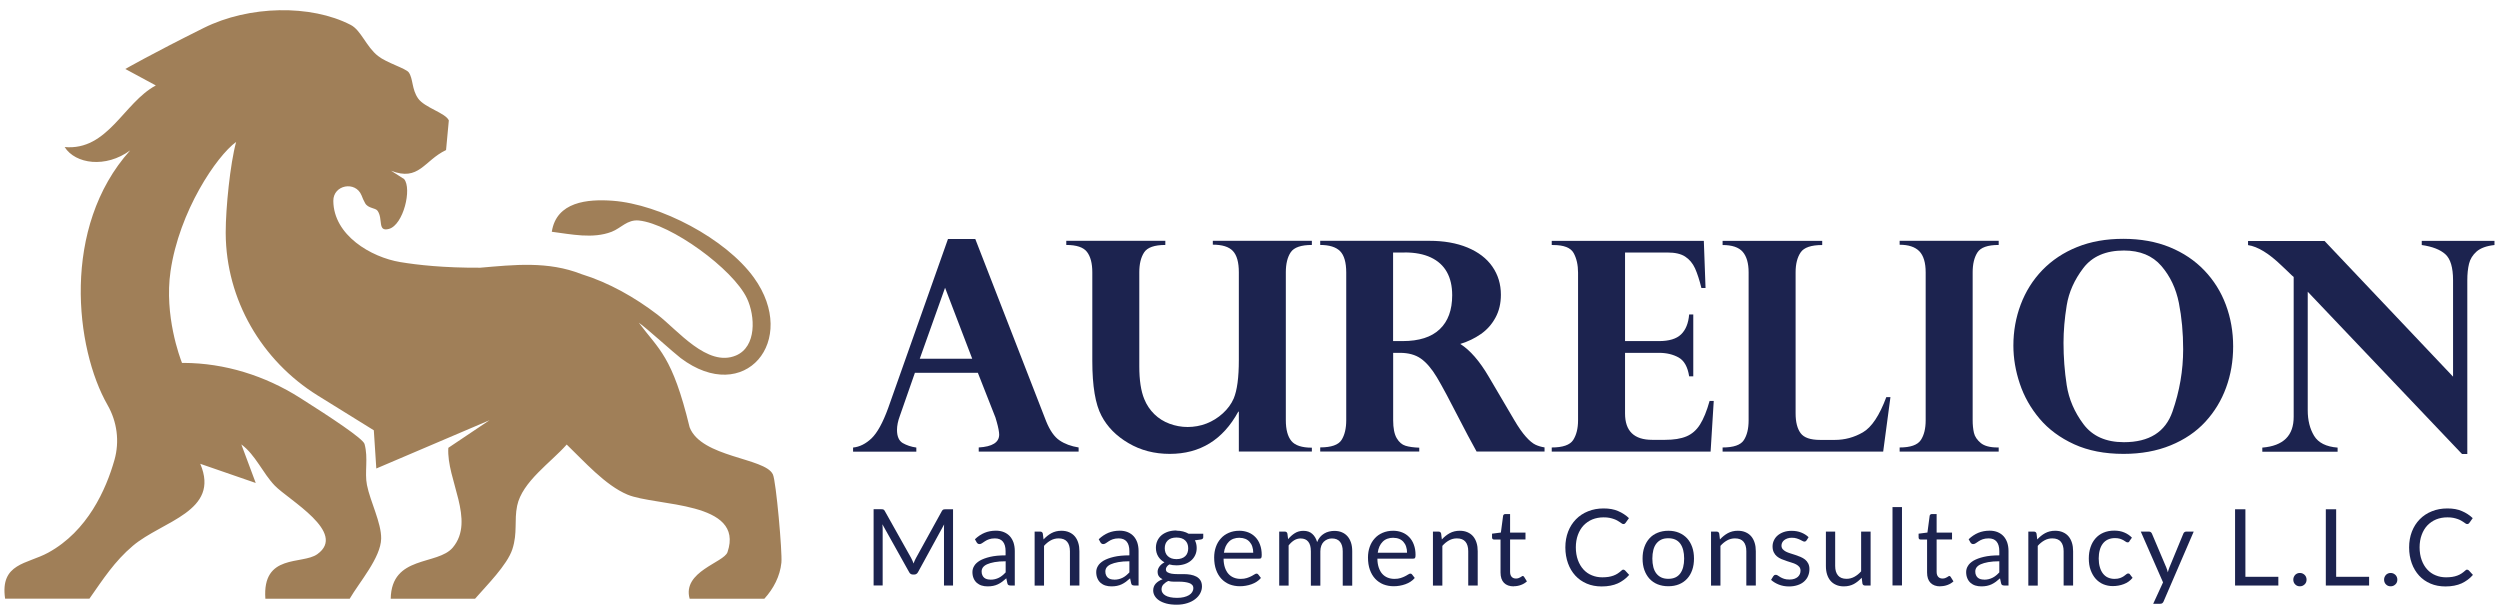 <?xml version="1.0" encoding="UTF-8"?>
<svg xmlns="http://www.w3.org/2000/svg" width="235" height="57" viewBox="0 0 235 57" fill="none">
  <path d="M91.671 22.45L98.334 39.589C98.689 40.467 99.111 41.07 99.601 41.399C100.083 41.727 100.68 41.948 101.39 42.062V42.451H92V42.062C93.28 41.988 93.923 41.586 93.923 40.849C93.923 40.735 93.903 40.567 93.863 40.36C93.823 40.152 93.769 39.924 93.702 39.689C93.635 39.455 93.595 39.307 93.575 39.254L91.919 35.044H86.001L84.587 39.093C84.406 39.575 84.318 40.018 84.318 40.413C84.318 41.023 84.499 41.432 84.855 41.647C85.216 41.854 85.639 42.002 86.135 42.069V42.458H80.189V42.069C80.806 42.008 81.389 41.714 81.925 41.204C82.462 40.688 82.984 39.743 83.487 38.362L89.111 22.463H91.678L91.671 22.45ZM86.45 33.724H91.39L88.836 27.048L86.457 33.724H86.45Z" fill="#1C234F"></path>
  <path d="M116.451 42.451V38.697H116.398C114.956 41.345 112.805 42.665 109.956 42.665C108.515 42.665 107.221 42.33 106.075 41.653C104.929 40.983 104.085 40.125 103.542 39.086C102.965 38.007 102.677 36.291 102.677 33.932V25.593C102.677 24.749 102.509 24.112 102.174 23.676C101.839 23.241 101.189 23.026 100.23 23.026V22.637H109.541V23.026C108.515 23.026 107.852 23.261 107.55 23.723C107.242 24.192 107.094 24.816 107.094 25.593V34.434C107.094 35.735 107.248 36.76 107.563 37.518C107.784 38.067 108.106 38.536 108.508 38.932C108.911 39.327 109.393 39.629 109.936 39.83C110.479 40.031 111.049 40.138 111.639 40.138C112.228 40.138 112.852 40.031 113.415 39.81C113.978 39.589 114.487 39.274 114.943 38.858C115.399 38.443 115.741 37.98 115.969 37.457C116.29 36.687 116.451 35.487 116.451 33.851V25.593C116.451 24.655 116.263 23.985 115.888 23.589C115.513 23.194 114.883 22.999 114.005 22.999V22.637H123.315V23.026C122.303 23.026 121.639 23.254 121.331 23.71C121.022 24.166 120.868 24.796 120.868 25.593V39.502C120.868 40.38 121.043 41.03 121.391 41.452C121.74 41.874 122.383 42.082 123.315 42.082V42.444H116.451V42.451Z" fill="#1C234F"></path>
  <path d="M131.587 33.167H130.957V39.502C130.957 40.252 131.07 40.815 131.292 41.191C131.513 41.566 131.788 41.801 132.116 41.901C132.438 42.002 132.867 42.062 133.41 42.082V42.444H124.1V42.055C125.139 42.055 125.809 41.821 126.104 41.358C126.399 40.896 126.546 40.272 126.546 39.502V25.62C126.546 24.668 126.352 23.998 125.97 23.609C125.581 23.221 124.958 23.026 124.1 23.026V22.637H134.375C135.729 22.637 136.915 22.845 137.941 23.267C138.96 23.69 139.744 24.286 140.28 25.057C140.816 25.828 141.084 26.713 141.084 27.705C141.084 28.509 140.917 29.233 140.575 29.856C140.233 30.486 139.777 31.003 139.194 31.405C138.618 31.807 137.974 32.115 137.264 32.33C138.189 32.913 139.087 33.945 139.952 35.426L142.318 39.448C142.72 40.138 143.095 40.675 143.437 41.057C143.779 41.439 144.081 41.687 144.342 41.807C144.603 41.928 144.885 42.008 145.187 42.055V42.444H138.799C138.182 41.325 137.706 40.433 137.371 39.77C136.312 37.699 135.541 36.258 135.059 35.453C134.576 34.649 134.073 34.066 133.557 33.704C133.041 33.342 132.384 33.167 131.587 33.167ZM132.029 23.737H130.95V32.062H131.848C133.39 32.062 134.549 31.693 135.333 30.949C136.111 30.212 136.506 29.146 136.506 27.752C136.506 26.894 136.339 26.163 136.004 25.567C135.669 24.97 135.166 24.514 134.496 24.199C133.825 23.884 133.008 23.73 132.029 23.73V23.737Z" fill="#1C234F"></path>
  <path d="M160.16 22.637L160.321 27.075H159.932C159.751 26.331 159.55 25.714 159.336 25.231C159.115 24.749 158.806 24.38 158.404 24.119C158.002 23.857 157.452 23.737 156.749 23.737H152.754V32.062H155.944C156.896 32.062 157.586 31.854 158.022 31.431C158.458 31.009 158.712 30.386 158.78 29.561H159.168V35.373H158.78C158.645 34.495 158.317 33.905 157.801 33.61C157.278 33.315 156.661 33.167 155.944 33.167H152.754V38.872C152.754 40.52 153.605 41.345 155.307 41.345H156.521C157.338 41.345 158.002 41.238 158.518 41.023C159.034 40.809 159.463 40.44 159.798 39.91C160.133 39.381 160.435 38.644 160.703 37.685H161.092L160.797 42.451H145.863V42.062C146.902 42.062 147.579 41.828 147.881 41.358C148.182 40.889 148.337 40.272 148.337 39.508V25.627C148.337 24.903 148.196 24.286 147.921 23.784C147.64 23.281 147.003 23.033 145.997 23.033H145.863V22.644H160.167L160.16 22.637Z" fill="#1C234F"></path>
  <path d="M177.018 42.451H161.924V42.062C162.956 42.062 163.62 41.834 163.921 41.372C164.223 40.909 164.37 40.286 164.37 39.508V25.6C164.37 24.742 164.183 24.099 163.814 23.67C163.439 23.241 162.809 23.033 161.924 23.033V22.644H171.288V23.033C170.255 23.033 169.578 23.261 169.263 23.723C168.948 24.186 168.787 24.809 168.787 25.6V38.852C168.787 39.669 168.942 40.286 169.257 40.715C169.572 41.144 170.182 41.352 171.1 41.352H172.474C173.406 41.352 174.284 41.117 175.108 40.641C175.933 40.165 176.67 39.059 177.313 37.33H177.702L177.018 42.458V42.451Z" fill="#1C234F"></path>
  <path d="M178.566 22.999V22.637H187.877V23.026C186.844 23.026 186.181 23.261 185.879 23.73C185.578 24.199 185.43 24.823 185.43 25.593V39.502C185.43 39.944 185.47 40.333 185.551 40.688C185.631 41.036 185.846 41.352 186.187 41.64C186.529 41.921 187.059 42.062 187.769 42.062H187.877V42.451H178.566V42.062C179.585 42.062 180.249 41.828 180.557 41.365C180.865 40.903 181.013 40.279 181.013 39.508V25.6C181.013 24.689 180.812 24.025 180.416 23.616C180.014 23.207 179.398 23.006 178.566 23.006V22.999Z" fill="#1C234F"></path>
  <path d="M189.258 32.484C189.258 31.137 189.486 29.85 189.948 28.623C190.411 27.396 191.088 26.317 191.986 25.386C192.884 24.461 193.97 23.737 195.25 23.221C196.53 22.704 197.971 22.45 199.587 22.45C201.202 22.45 202.677 22.711 203.95 23.234C205.231 23.757 206.316 24.488 207.208 25.419C208.099 26.351 208.776 27.43 209.232 28.657C209.688 29.883 209.916 31.183 209.916 32.564C209.916 33.945 209.695 35.225 209.252 36.438C208.81 37.652 208.153 38.724 207.295 39.656C206.437 40.587 205.351 41.325 204.044 41.861C202.737 42.397 201.262 42.665 199.614 42.665C197.837 42.665 196.289 42.364 194.969 41.761C193.648 41.157 192.562 40.353 191.724 39.361C190.887 38.369 190.263 37.27 189.861 36.063C189.459 34.863 189.258 33.67 189.258 32.484ZM193.97 32.229C193.97 33.576 194.07 34.897 194.271 36.204C194.473 37.511 194.995 38.731 195.84 39.864C196.684 40.996 197.951 41.566 199.647 41.566C202.027 41.566 203.548 40.608 204.212 38.691C204.882 36.774 205.217 34.823 205.217 32.832C205.217 31.284 205.083 29.83 204.815 28.476C204.547 27.122 203.997 25.962 203.166 24.997C202.335 24.032 201.162 23.549 199.647 23.549C197.945 23.549 196.671 24.099 195.833 25.198C194.995 26.297 194.473 27.463 194.271 28.703C194.07 29.944 193.97 31.116 193.97 32.229Z" fill="#1C234F"></path>
  <path d="M218.495 22.637L230.587 35.406V26.337C230.587 25.144 230.346 24.333 229.863 23.898C229.38 23.462 228.636 23.174 227.644 23.033V22.644H234.481V23.033C233.73 23.113 233.167 23.321 232.799 23.643C232.43 23.971 232.196 24.353 232.088 24.796C231.981 25.238 231.927 25.747 231.927 26.344V42.679H231.431L216.927 27.423V38.577C216.927 39.508 217.128 40.306 217.523 40.963C217.919 41.62 218.663 41.995 219.735 42.075V42.464H212.657V42.075C214.641 41.915 215.62 40.943 215.606 39.153V26.036C215.553 26.002 215.479 25.935 215.392 25.848C215.311 25.768 215.177 25.64 214.99 25.459C214.802 25.278 214.628 25.117 214.48 24.977C213.28 23.817 212.221 23.174 211.316 23.04V22.651H218.502L218.495 22.637Z" fill="#1C234F"></path>
  <path d="M72.641 44.576C71.897 43.027 65.918 43.007 64.825 40.165C63.19 33.422 61.943 32.886 60.046 30.332C60.737 30.802 63.351 33.181 63.981 33.657C70 38.188 75.127 32.015 70.871 26.103C68.224 22.43 62.05 19.199 57.593 18.871C55.234 18.696 52.304 18.958 51.869 21.786C53.699 22.021 55.73 22.47 57.499 21.786C58.377 21.445 58.96 20.62 60.053 20.727C63.056 21.036 68.927 25.292 70.221 28.06C70.992 29.709 71.139 32.584 69.182 33.416C66.494 34.555 63.686 31.016 61.802 29.575C59.698 27.966 57.245 26.565 54.657 25.768C51.514 24.528 48.33 24.89 45.139 25.165C41.741 25.185 39.221 24.903 37.619 24.635C34.884 24.179 31.358 22.121 31.332 18.884C31.318 17.376 33.423 16.974 33.986 18.368C34.08 18.609 34.18 18.857 34.321 19.099C34.602 19.601 35.286 19.527 35.487 19.809C36.037 20.573 35.447 21.82 36.56 21.518C37.92 21.143 38.738 17.738 37.987 16.833L36.761 16.049C39.395 17.081 39.858 15.09 41.929 14.105L42.19 11.317C41.882 10.613 39.911 10.123 39.301 9.252C38.691 8.381 38.845 7.395 38.423 6.806C38.155 6.43 36.345 5.907 35.534 5.264C34.415 4.379 33.939 2.844 32.967 2.342C29.213 0.404 23.416 0.505 19.159 2.623C14.293 5.043 11.78 6.484 11.78 6.484L14.648 8.032C11.619 9.654 10.144 14.185 6.076 13.823C7.094 15.425 9.943 15.821 12.235 14.138C5.734 21.364 7.074 32.779 10.111 38.074C11.009 39.642 11.25 41.492 10.761 43.228C9.97 46.017 8.234 49.925 4.534 51.949C2.557 53.035 -0.011 52.921 0.479 56.272H8.408C9.688 54.449 10.761 52.767 12.497 51.299C15.258 48.966 20.735 48.075 18.824 43.597L24.039 45.4L22.685 41.774C24.032 42.773 24.689 44.462 25.829 45.648C27.129 46.995 32.672 50.072 29.823 52.096C28.409 53.102 24.642 52.002 24.944 56.279H32.873C33.778 54.724 35.802 52.411 35.829 50.628C35.856 49.154 34.797 47.13 34.495 45.594C34.254 44.395 34.636 43.074 34.267 41.734C34.127 41.231 31.11 39.24 28.201 37.397C24.924 35.319 21.137 34.126 17.256 34.113C17.229 34.113 17.202 34.113 17.169 34.113C17.148 34.113 17.128 34.113 17.108 34.113C16.921 33.637 15.426 29.669 16.029 25.5C16.847 19.863 20.352 14.681 22.196 13.341C21.633 15.399 21.217 19.574 21.217 21.813C21.217 21.853 21.217 21.9 21.217 21.94C21.251 28.161 24.582 33.898 29.864 37.176L35.139 40.447L35.373 44.039L46.011 39.502L42.143 42.096C41.956 45.085 44.71 48.899 42.565 51.466C41.138 53.175 36.801 52.157 36.727 56.279H44.657C45.716 55.059 47.673 53.122 48.162 51.627C48.665 50.079 48.323 48.939 48.611 47.545C49.081 45.273 51.802 43.463 53.27 41.787C54.892 43.342 56.889 45.615 58.98 46.493C61.648 47.612 70.027 47.076 68.385 51.902C68.049 52.887 64.115 53.712 64.825 56.279H71.85C72.708 55.34 73.324 54.167 73.452 52.887C73.546 51.915 72.949 45.219 72.654 44.602L72.641 44.576Z" fill="#A07F58"></path>
  <path d="M85.772 52.699C85.806 52.786 85.839 52.874 85.873 52.968C85.906 52.874 85.94 52.786 85.98 52.699C86.013 52.612 86.06 52.525 86.107 52.445L88.534 48.041C88.574 47.967 88.621 47.92 88.668 47.9C88.715 47.88 88.782 47.873 88.869 47.873H89.586V55.039H88.735V49.77C88.735 49.703 88.735 49.623 88.735 49.542C88.735 49.462 88.742 49.382 88.748 49.294L86.295 53.779C86.215 53.926 86.094 54.006 85.946 54.006H85.806C85.658 54.006 85.537 53.933 85.457 53.779L82.944 49.281C82.95 49.368 82.964 49.455 82.964 49.536C82.964 49.616 82.97 49.697 82.97 49.764V55.032H82.119V47.867H82.836C82.924 47.867 82.99 47.873 83.037 47.894C83.084 47.907 83.131 47.954 83.171 48.034L85.645 52.445C85.692 52.525 85.732 52.612 85.765 52.699H85.772Z" fill="#1C234F"></path>
  <path d="M95.403 55.039H95.008C94.92 55.039 94.853 55.025 94.8 54.998C94.746 54.972 94.713 54.918 94.693 54.831L94.592 54.362C94.458 54.482 94.331 54.59 94.203 54.684C94.076 54.777 93.942 54.858 93.801 54.925C93.66 54.992 93.513 55.039 93.352 55.072C93.191 55.106 93.017 55.119 92.823 55.119C92.628 55.119 92.44 55.092 92.273 55.039C92.099 54.985 91.951 54.898 91.824 54.791C91.696 54.677 91.596 54.543 91.522 54.368C91.448 54.201 91.408 54 91.408 53.772C91.408 53.571 91.462 53.376 91.576 53.195C91.683 53.008 91.864 52.847 92.105 52.699C92.353 52.559 92.668 52.438 93.07 52.344C93.466 52.25 93.955 52.203 94.525 52.203V51.808C94.525 51.413 94.438 51.111 94.27 50.91C94.103 50.709 93.855 50.608 93.52 50.608C93.305 50.608 93.117 50.635 92.97 50.689C92.823 50.742 92.695 50.803 92.588 50.876C92.481 50.943 92.387 51.004 92.306 51.064C92.226 51.118 92.152 51.144 92.072 51.144C92.011 51.144 91.958 51.131 91.911 51.097C91.864 51.064 91.831 51.024 91.804 50.977L91.643 50.689C91.924 50.42 92.226 50.219 92.548 50.085C92.869 49.951 93.231 49.884 93.62 49.884C93.902 49.884 94.156 49.931 94.377 50.025C94.599 50.119 94.78 50.246 94.934 50.414C95.081 50.581 95.195 50.782 95.276 51.017C95.349 51.252 95.39 51.513 95.39 51.795V55.039H95.403ZM93.097 54.489C93.251 54.489 93.399 54.476 93.526 54.442C93.654 54.409 93.781 54.368 93.895 54.308C94.009 54.248 94.123 54.181 94.223 54.094C94.324 54.007 94.431 53.913 94.532 53.805V52.76C94.123 52.76 93.774 52.787 93.486 52.84C93.198 52.894 92.963 52.961 92.789 53.041C92.608 53.122 92.481 53.222 92.394 53.336C92.313 53.45 92.273 53.578 92.273 53.718C92.273 53.859 92.293 53.966 92.34 54.067C92.38 54.167 92.44 54.241 92.514 54.308C92.588 54.368 92.675 54.415 92.776 54.442C92.876 54.469 92.983 54.482 93.097 54.482V54.489Z" fill="#1C234F"></path>
  <path d="M97.255 55.039V49.971H97.784C97.912 49.971 97.992 50.032 98.026 50.159L98.093 50.709C98.314 50.467 98.562 50.266 98.83 50.119C99.105 49.971 99.413 49.891 99.775 49.891C100.05 49.891 100.298 49.938 100.506 50.032C100.72 50.126 100.894 50.253 101.035 50.42C101.176 50.588 101.283 50.789 101.357 51.031C101.431 51.265 101.464 51.526 101.464 51.815V55.039H100.573V51.815C100.573 51.433 100.485 51.131 100.311 50.923C100.137 50.715 99.869 50.608 99.507 50.608C99.246 50.608 98.998 50.669 98.77 50.796C98.542 50.923 98.327 51.097 98.139 51.312V55.045H97.248L97.255 55.039Z" fill="#1C234F"></path>
  <path d="M107.04 55.039H106.644C106.557 55.039 106.49 55.025 106.437 54.998C106.383 54.972 106.349 54.918 106.329 54.831L106.229 54.362C106.095 54.482 105.967 54.59 105.84 54.684C105.713 54.777 105.579 54.858 105.438 54.925C105.297 54.992 105.15 55.039 104.989 55.072C104.828 55.106 104.654 55.119 104.459 55.119C104.265 55.119 104.077 55.092 103.91 55.039C103.735 54.985 103.588 54.898 103.46 54.791C103.333 54.677 103.233 54.543 103.159 54.368C103.085 54.201 103.045 54 103.045 53.772C103.045 53.571 103.099 53.376 103.212 53.195C103.32 53.008 103.501 52.847 103.742 52.699C103.99 52.559 104.305 52.438 104.707 52.344C105.103 52.25 105.592 52.203 106.162 52.203V51.808C106.162 51.413 106.075 51.111 105.907 50.91C105.739 50.709 105.491 50.608 105.156 50.608C104.942 50.608 104.754 50.635 104.607 50.689C104.459 50.742 104.332 50.803 104.225 50.876C104.117 50.943 104.024 51.004 103.943 51.064C103.863 51.118 103.789 51.144 103.708 51.144C103.648 51.144 103.595 51.131 103.548 51.097C103.501 51.064 103.467 51.024 103.44 50.977L103.28 50.689C103.561 50.42 103.863 50.219 104.184 50.085C104.506 49.951 104.868 49.884 105.257 49.884C105.538 49.884 105.793 49.931 106.014 50.025C106.235 50.119 106.416 50.246 106.571 50.414C106.718 50.581 106.832 50.782 106.912 51.017C106.986 51.252 107.026 51.513 107.026 51.795V55.039H107.04ZM104.727 54.489C104.881 54.489 105.029 54.476 105.156 54.442C105.284 54.409 105.411 54.368 105.525 54.308C105.639 54.248 105.753 54.181 105.853 54.094C105.954 54.007 106.061 53.913 106.162 53.805V52.76C105.753 52.76 105.404 52.787 105.116 52.84C104.828 52.894 104.593 52.961 104.419 53.041C104.238 53.122 104.111 53.222 104.024 53.336C103.943 53.45 103.903 53.578 103.903 53.718C103.903 53.859 103.923 53.966 103.97 54.067C104.01 54.167 104.07 54.241 104.144 54.308C104.218 54.368 104.305 54.415 104.406 54.442C104.506 54.469 104.613 54.482 104.727 54.482V54.489Z" fill="#1C234F"></path>
  <path d="M110.592 49.884C110.813 49.884 111.021 49.911 111.209 49.958C111.397 50.005 111.578 50.079 111.732 50.172H113.106V50.501C113.106 50.608 113.039 50.682 112.898 50.709L112.321 50.789C112.435 51.004 112.489 51.245 112.489 51.513C112.489 51.761 112.442 51.982 112.348 52.183C112.254 52.384 112.12 52.559 111.953 52.699C111.785 52.84 111.584 52.954 111.35 53.028C111.115 53.102 110.86 53.142 110.585 53.142C110.351 53.142 110.123 53.115 109.915 53.055C109.808 53.122 109.728 53.195 109.674 53.276C109.62 53.356 109.593 53.43 109.593 53.51C109.593 53.638 109.64 53.732 109.741 53.792C109.841 53.852 109.969 53.899 110.123 53.926C110.277 53.953 110.465 53.966 110.666 53.966H111.289C111.504 53.966 111.712 53.986 111.913 54.02C112.114 54.053 112.295 54.12 112.456 54.201C112.616 54.288 112.744 54.402 112.838 54.549C112.931 54.697 112.985 54.891 112.985 55.126C112.985 55.347 112.931 55.555 112.824 55.763C112.717 55.97 112.563 56.151 112.355 56.312C112.154 56.473 111.906 56.6 111.611 56.694C111.316 56.788 110.988 56.842 110.619 56.842C110.25 56.842 109.922 56.808 109.647 56.734C109.372 56.661 109.138 56.56 108.957 56.44C108.776 56.319 108.635 56.171 108.541 56.011C108.447 55.85 108.4 55.682 108.4 55.501C108.4 55.253 108.481 55.039 108.635 54.864C108.796 54.69 109.01 54.549 109.285 54.449C109.144 54.382 109.03 54.295 108.943 54.181C108.856 54.067 108.816 53.919 108.816 53.732C108.816 53.658 108.829 53.584 108.856 53.504C108.883 53.423 108.923 53.35 108.977 53.269C109.03 53.189 109.097 53.122 109.178 53.048C109.258 52.981 109.352 52.914 109.459 52.86C109.211 52.719 109.01 52.532 108.87 52.304C108.729 52.069 108.655 51.801 108.655 51.493C108.655 51.245 108.702 51.024 108.796 50.823C108.89 50.622 109.024 50.447 109.191 50.306C109.359 50.166 109.567 50.059 109.801 49.978C110.036 49.904 110.291 49.864 110.572 49.864L110.592 49.884ZM112.174 55.293C112.174 55.166 112.141 55.059 112.067 54.985C112 54.905 111.899 54.844 111.779 54.804C111.658 54.764 111.517 54.73 111.363 54.71C111.209 54.69 111.041 54.677 110.867 54.677H110.337C110.157 54.677 109.982 54.657 109.821 54.61C109.634 54.697 109.48 54.811 109.359 54.938C109.238 55.066 109.185 55.226 109.185 55.401C109.185 55.515 109.211 55.622 109.272 55.716C109.332 55.816 109.419 55.897 109.54 55.97C109.66 56.044 109.808 56.098 109.996 56.138C110.183 56.178 110.391 56.198 110.639 56.198C110.887 56.198 111.095 56.178 111.283 56.131C111.47 56.084 111.631 56.024 111.765 55.944C111.899 55.863 112 55.763 112.067 55.655C112.134 55.541 112.174 55.421 112.174 55.28V55.293ZM110.592 52.559C110.773 52.559 110.934 52.532 111.068 52.485C111.209 52.438 111.323 52.364 111.417 52.277C111.51 52.19 111.578 52.083 111.624 51.955C111.671 51.828 111.691 51.694 111.691 51.54C111.691 51.231 111.598 50.983 111.41 50.803C111.222 50.622 110.947 50.528 110.585 50.528C110.224 50.528 109.955 50.622 109.768 50.803C109.58 50.983 109.486 51.231 109.486 51.54C109.486 51.687 109.513 51.828 109.56 51.955C109.607 52.083 109.681 52.19 109.774 52.277C109.868 52.364 109.982 52.438 110.116 52.485C110.25 52.532 110.411 52.559 110.585 52.559H110.592Z" fill="#1C234F"></path>
  <path d="M116.504 49.891C116.805 49.891 117.087 49.945 117.341 50.045C117.596 50.146 117.817 50.293 118.005 50.487C118.193 50.682 118.34 50.916 118.441 51.198C118.548 51.48 118.602 51.801 118.602 52.163C118.602 52.304 118.588 52.398 118.555 52.445C118.528 52.492 118.468 52.512 118.387 52.512H115.016C115.016 52.834 115.063 53.108 115.143 53.35C115.223 53.584 115.331 53.785 115.471 53.94C115.612 54.1 115.78 54.214 115.974 54.295C116.169 54.375 116.383 54.415 116.624 54.415C116.845 54.415 117.04 54.389 117.201 54.335C117.362 54.281 117.502 54.228 117.616 54.167C117.73 54.107 117.831 54.053 117.911 54C117.992 53.946 118.059 53.919 118.112 53.919C118.186 53.919 118.24 53.946 118.28 54.007L118.528 54.328C118.421 54.462 118.287 54.576 118.132 54.677C117.978 54.777 117.817 54.858 117.643 54.918C117.469 54.978 117.288 55.032 117.1 55.059C116.913 55.092 116.732 55.106 116.544 55.106C116.195 55.106 115.874 55.045 115.579 54.931C115.284 54.811 115.029 54.636 114.815 54.409C114.6 54.181 114.432 53.899 114.312 53.564C114.191 53.229 114.131 52.84 114.131 52.404C114.131 52.049 114.184 51.721 114.292 51.413C114.399 51.104 114.553 50.843 114.761 50.615C114.962 50.387 115.21 50.213 115.505 50.085C115.8 49.958 116.128 49.891 116.497 49.891H116.504ZM116.524 50.548C116.095 50.548 115.753 50.675 115.512 50.923C115.264 51.171 115.109 51.513 115.049 51.956H117.804C117.804 51.748 117.777 51.56 117.717 51.386C117.663 51.211 117.576 51.064 117.469 50.943C117.362 50.816 117.228 50.722 117.067 50.655C116.906 50.588 116.725 50.555 116.524 50.555V50.548Z" fill="#1C234F"></path>
  <path d="M120.245 55.039V49.971H120.775C120.902 49.971 120.982 50.032 121.016 50.159L121.083 50.682C121.271 50.454 121.478 50.266 121.713 50.119C121.947 49.971 122.216 49.898 122.524 49.898C122.866 49.898 123.147 49.992 123.355 50.186C123.57 50.374 123.717 50.635 123.811 50.957C123.878 50.776 123.972 50.615 124.086 50.481C124.2 50.347 124.327 50.239 124.474 50.152C124.615 50.065 124.769 50.005 124.93 49.965C125.091 49.925 125.259 49.904 125.42 49.904C125.688 49.904 125.922 49.945 126.13 50.032C126.338 50.119 126.512 50.239 126.66 50.407C126.807 50.575 126.914 50.769 126.995 51.01C127.075 51.252 127.109 51.52 127.109 51.828V55.052H126.217V51.828C126.217 51.433 126.13 51.131 125.956 50.923C125.781 50.715 125.533 50.615 125.198 50.615C125.051 50.615 124.91 50.642 124.783 50.695C124.655 50.749 124.535 50.823 124.434 50.923C124.334 51.024 124.253 51.151 124.2 51.299C124.146 51.446 124.113 51.627 124.113 51.828V55.052H123.221V51.828C123.221 51.419 123.141 51.118 122.973 50.916C122.812 50.715 122.571 50.615 122.256 50.615C122.035 50.615 121.834 50.675 121.646 50.789C121.458 50.91 121.284 51.071 121.13 51.272V55.045H120.238L120.245 55.039Z" fill="#1C234F"></path>
  <path d="M130.963 49.891C131.264 49.891 131.546 49.945 131.8 50.045C132.055 50.146 132.276 50.293 132.464 50.487C132.652 50.682 132.799 50.916 132.9 51.198C133.007 51.48 133.061 51.801 133.061 52.163C133.061 52.304 133.047 52.398 133.014 52.445C132.987 52.492 132.927 52.512 132.846 52.512H129.475C129.475 52.834 129.522 53.108 129.602 53.35C129.682 53.584 129.79 53.785 129.93 53.94C130.071 54.1 130.239 54.214 130.433 54.295C130.627 54.375 130.842 54.415 131.083 54.415C131.304 54.415 131.499 54.389 131.66 54.335C131.821 54.281 131.961 54.228 132.075 54.167C132.189 54.107 132.29 54.053 132.37 54C132.451 53.946 132.518 53.919 132.571 53.919C132.645 53.919 132.699 53.946 132.739 54.007L132.987 54.328C132.88 54.462 132.746 54.576 132.591 54.677C132.437 54.777 132.276 54.858 132.102 54.918C131.928 54.978 131.747 55.032 131.559 55.059C131.371 55.092 131.191 55.106 131.003 55.106C130.654 55.106 130.333 55.045 130.038 54.931C129.743 54.811 129.488 54.636 129.274 54.409C129.059 54.181 128.891 53.899 128.771 53.564C128.65 53.229 128.59 52.84 128.59 52.404C128.59 52.049 128.643 51.721 128.751 51.413C128.858 51.104 129.012 50.843 129.22 50.615C129.421 50.387 129.669 50.213 129.964 50.085C130.259 49.958 130.587 49.891 130.956 49.891H130.963ZM130.983 50.548C130.554 50.548 130.212 50.675 129.971 50.923C129.723 51.171 129.568 51.513 129.508 51.956H132.263C132.263 51.748 132.236 51.56 132.176 51.386C132.122 51.211 132.035 51.064 131.928 50.943C131.821 50.816 131.687 50.722 131.526 50.655C131.365 50.588 131.184 50.555 130.983 50.555V50.548Z" fill="#1C234F"></path>
  <path d="M134.696 55.039V49.971H135.226C135.353 49.971 135.433 50.032 135.467 50.159L135.534 50.709C135.755 50.467 136.003 50.266 136.271 50.119C136.546 49.971 136.854 49.891 137.216 49.891C137.491 49.891 137.739 49.938 137.947 50.032C138.161 50.126 138.336 50.253 138.477 50.42C138.617 50.588 138.725 50.789 138.798 51.031C138.872 51.265 138.905 51.526 138.905 51.815V55.039H138.014V51.815C138.014 51.433 137.927 51.131 137.753 50.923C137.578 50.715 137.31 50.608 136.948 50.608C136.687 50.608 136.439 50.669 136.211 50.796C135.983 50.923 135.769 51.097 135.581 51.312V55.045H134.689L134.696 55.039Z" fill="#1C234F"></path>
  <path d="M142.296 55.119C141.894 55.119 141.586 55.005 141.371 54.784C141.157 54.563 141.05 54.241 141.05 53.819V50.715H140.44C140.386 50.715 140.339 50.702 140.306 50.669C140.272 50.635 140.252 50.588 140.252 50.521V50.166L141.083 50.059L141.291 48.49C141.298 48.443 141.318 48.396 141.358 48.369C141.391 48.336 141.438 48.322 141.499 48.322H141.948V50.065H143.396V50.709H141.948V53.752C141.948 53.966 142.001 54.12 142.102 54.228C142.202 54.335 142.337 54.382 142.504 54.382C142.598 54.382 142.678 54.368 142.745 54.342C142.812 54.315 142.873 54.288 142.92 54.261C142.967 54.234 143.014 54.201 143.047 54.181C143.081 54.154 143.114 54.141 143.141 54.141C143.188 54.141 143.228 54.167 143.268 54.228L143.53 54.65C143.375 54.791 143.194 54.905 142.973 54.985C142.759 55.066 142.531 55.106 142.303 55.106L142.296 55.119Z" fill="#1C234F"></path>
  <path d="M152.612 53.557C152.666 53.557 152.713 53.578 152.76 53.624L153.142 54.04C152.847 54.382 152.491 54.643 152.076 54.838C151.66 55.025 151.151 55.126 150.561 55.126C150.045 55.126 149.576 55.039 149.153 54.858C148.731 54.677 148.376 54.429 148.081 54.107C147.786 53.785 147.551 53.397 147.391 52.947C147.23 52.498 147.143 52.002 147.143 51.459C147.143 50.916 147.23 50.427 147.404 49.971C147.578 49.522 147.826 49.133 148.141 48.812C148.456 48.49 148.838 48.235 149.281 48.061C149.723 47.88 150.212 47.793 150.742 47.793C151.271 47.793 151.721 47.873 152.103 48.041C152.485 48.202 152.827 48.423 153.121 48.705L152.806 49.147C152.806 49.147 152.759 49.207 152.726 49.227C152.699 49.248 152.652 49.261 152.599 49.261C152.558 49.261 152.511 49.248 152.458 49.214C152.411 49.18 152.351 49.14 152.284 49.093C152.217 49.046 152.136 48.999 152.049 48.946C151.962 48.892 151.855 48.845 151.727 48.798C151.6 48.752 151.459 48.711 151.298 48.678C151.137 48.644 150.943 48.631 150.735 48.631C150.353 48.631 149.998 48.698 149.683 48.825C149.361 48.959 149.093 49.147 148.858 49.388C148.631 49.63 148.45 49.931 148.322 50.28C148.195 50.628 148.128 51.024 148.128 51.453C148.128 51.882 148.195 52.297 148.322 52.646C148.45 52.994 148.624 53.289 148.845 53.531C149.066 53.772 149.328 53.959 149.636 54.08C149.938 54.208 150.266 54.268 150.615 54.268C150.829 54.268 151.017 54.254 151.191 54.228C151.365 54.201 151.519 54.161 151.667 54.107C151.814 54.053 151.948 53.986 152.069 53.906C152.196 53.825 152.317 53.725 152.444 53.611C152.498 53.564 152.558 53.537 152.612 53.537V53.557Z" fill="#1C234F"></path>
  <path d="M156.822 49.891C157.191 49.891 157.526 49.951 157.827 50.079C158.129 50.206 158.377 50.38 158.585 50.602C158.793 50.829 158.954 51.104 159.067 51.426C159.181 51.748 159.235 52.11 159.235 52.505C159.235 52.901 159.181 53.263 159.067 53.584C158.954 53.906 158.793 54.181 158.585 54.402C158.377 54.63 158.122 54.804 157.827 54.925C157.533 55.045 157.197 55.106 156.822 55.106C156.447 55.106 156.118 55.045 155.817 54.925C155.515 54.804 155.267 54.63 155.053 54.402C154.845 54.174 154.684 53.899 154.57 53.584C154.456 53.263 154.402 52.907 154.402 52.505C154.402 52.103 154.456 51.748 154.57 51.426C154.684 51.104 154.845 50.829 155.053 50.602C155.26 50.374 155.515 50.199 155.817 50.079C156.112 49.958 156.447 49.891 156.822 49.891ZM156.822 54.409C157.325 54.409 157.693 54.241 157.941 53.906C158.189 53.571 158.31 53.102 158.31 52.505C158.31 51.908 158.189 51.433 157.941 51.097C157.693 50.762 157.318 50.595 156.822 50.595C156.567 50.595 156.346 50.635 156.165 50.722C155.977 50.809 155.823 50.937 155.696 51.097C155.569 51.258 155.475 51.459 155.414 51.701C155.354 51.942 155.321 52.21 155.321 52.505C155.321 52.8 155.354 53.075 155.414 53.309C155.475 53.544 155.569 53.745 155.696 53.906C155.823 54.067 155.977 54.194 156.165 54.281C156.353 54.368 156.574 54.409 156.822 54.409Z" fill="#1C234F"></path>
  <path d="M160.837 55.039V49.971H161.366C161.494 49.971 161.574 50.032 161.608 50.159L161.675 50.709C161.896 50.467 162.144 50.266 162.412 50.119C162.687 49.971 162.995 49.891 163.357 49.891C163.632 49.891 163.88 49.938 164.088 50.032C164.302 50.126 164.476 50.253 164.617 50.42C164.758 50.588 164.865 50.789 164.939 51.031C165.013 51.265 165.046 51.526 165.046 51.815V55.039H164.155V51.815C164.155 51.433 164.067 51.131 163.893 50.923C163.719 50.715 163.451 50.608 163.089 50.608C162.827 50.608 162.579 50.669 162.352 50.796C162.124 50.923 161.909 51.097 161.722 51.312V55.045H160.83L160.837 55.039Z" fill="#1C234F"></path>
  <path d="M169.798 50.803C169.758 50.876 169.698 50.91 169.611 50.91C169.564 50.91 169.503 50.89 169.443 50.856C169.383 50.823 169.302 50.776 169.209 50.736C169.115 50.689 169.007 50.648 168.88 50.608C168.753 50.568 168.605 50.548 168.431 50.548C168.284 50.548 168.143 50.568 168.029 50.608C167.908 50.648 167.808 50.702 167.72 50.769C167.633 50.836 167.573 50.91 167.526 51.004C167.479 51.091 167.459 51.185 167.459 51.292C167.459 51.419 167.499 51.533 167.573 51.62C167.647 51.708 167.747 51.781 167.868 51.848C167.989 51.908 168.129 51.969 168.29 52.016C168.444 52.063 168.605 52.116 168.773 52.17C168.94 52.224 169.101 52.284 169.255 52.351C169.41 52.418 169.55 52.498 169.678 52.599C169.798 52.7 169.899 52.82 169.973 52.968C170.046 53.115 170.087 53.289 170.087 53.49C170.087 53.725 170.046 53.94 169.959 54.141C169.879 54.342 169.751 54.509 169.591 54.657C169.43 54.804 169.229 54.918 168.987 54.998C168.753 55.079 168.478 55.126 168.17 55.126C167.814 55.126 167.499 55.066 167.211 54.952C166.923 54.838 166.682 54.69 166.48 54.509L166.688 54.167C166.715 54.127 166.749 54.094 166.782 54.067C166.816 54.047 166.869 54.033 166.93 54.033C166.99 54.033 167.05 54.053 167.117 54.1C167.184 54.147 167.265 54.201 167.359 54.255C167.452 54.308 167.566 54.362 167.707 54.409C167.841 54.456 168.009 54.476 168.216 54.476C168.391 54.476 168.545 54.456 168.672 54.409C168.8 54.362 168.914 54.301 168.994 54.228C169.074 54.154 169.148 54.06 169.188 53.96C169.229 53.859 169.249 53.752 169.249 53.638C169.249 53.497 169.208 53.383 169.135 53.289C169.061 53.196 168.96 53.122 168.84 53.055C168.719 52.988 168.578 52.934 168.418 52.887C168.257 52.84 168.096 52.787 167.935 52.733C167.767 52.679 167.607 52.619 167.452 52.552C167.291 52.485 167.151 52.398 167.03 52.297C166.909 52.197 166.809 52.069 166.735 51.915C166.661 51.761 166.621 51.58 166.621 51.366C166.621 51.171 166.661 50.983 166.742 50.809C166.822 50.628 166.936 50.474 167.09 50.34C167.245 50.206 167.432 50.099 167.653 50.018C167.875 49.938 168.129 49.898 168.418 49.898C168.753 49.898 169.048 49.951 169.316 50.059C169.584 50.166 169.812 50.307 170.006 50.494L169.805 50.816L169.798 50.803Z" fill="#1C234F"></path>
  <path d="M172.506 49.971V53.202C172.506 53.584 172.593 53.879 172.774 54.094C172.948 54.301 173.217 54.409 173.572 54.409C173.833 54.409 174.075 54.348 174.309 54.221C174.544 54.094 174.752 53.926 174.946 53.705V49.971H175.837V55.039H175.308C175.181 55.039 175.1 54.978 175.067 54.851L175 54.308C174.778 54.549 174.53 54.751 174.262 54.898C173.987 55.045 173.672 55.119 173.324 55.119C173.049 55.119 172.801 55.072 172.593 54.978C172.379 54.885 172.204 54.757 172.064 54.59C171.923 54.422 171.816 54.221 171.742 53.986C171.668 53.752 171.635 53.49 171.635 53.202V49.971H172.526H172.506Z" fill="#1C234F"></path>
  <path d="M178.786 47.666V55.032H177.895V47.666H178.786Z" fill="#1C234F"></path>
  <path d="M182.392 55.119C181.99 55.119 181.681 55.005 181.467 54.784C181.253 54.563 181.145 54.241 181.145 53.819V50.715H180.535C180.482 50.715 180.435 50.702 180.401 50.669C180.368 50.635 180.348 50.588 180.348 50.521V50.166L181.179 50.059L181.387 48.49C181.393 48.443 181.413 48.396 181.454 48.369C181.487 48.336 181.534 48.322 181.594 48.322H182.043V50.065H183.491V50.709H182.043V53.752C182.043 53.966 182.097 54.12 182.198 54.228C182.298 54.335 182.432 54.382 182.6 54.382C182.694 54.382 182.774 54.368 182.841 54.342C182.908 54.315 182.968 54.288 183.015 54.261C183.062 54.234 183.109 54.201 183.143 54.181C183.176 54.154 183.21 54.141 183.237 54.141C183.283 54.141 183.324 54.167 183.364 54.228L183.625 54.65C183.471 54.791 183.29 54.905 183.069 54.985C182.854 55.066 182.627 55.106 182.399 55.106L182.392 55.119Z" fill="#1C234F"></path>
  <path d="M188.813 55.039H188.418C188.331 55.039 188.264 55.025 188.21 54.998C188.156 54.972 188.123 54.918 188.103 54.831L188.002 54.362C187.868 54.482 187.741 54.59 187.613 54.684C187.486 54.777 187.352 54.858 187.211 54.925C187.07 54.992 186.923 55.039 186.762 55.072C186.601 55.106 186.427 55.119 186.233 55.119C186.038 55.119 185.851 55.092 185.683 55.039C185.509 54.985 185.361 54.898 185.234 54.791C185.107 54.677 185.006 54.543 184.932 54.368C184.859 54.201 184.818 54 184.818 53.772C184.818 53.571 184.872 53.376 184.986 53.195C185.093 53.008 185.274 52.847 185.515 52.699C185.763 52.559 186.078 52.438 186.481 52.344C186.876 52.25 187.365 52.203 187.935 52.203V51.808C187.935 51.413 187.848 51.111 187.68 50.91C187.513 50.709 187.265 50.608 186.93 50.608C186.715 50.608 186.528 50.635 186.38 50.689C186.233 50.742 186.105 50.803 185.998 50.876C185.891 50.943 185.797 51.004 185.717 51.064C185.636 51.118 185.562 51.144 185.482 51.144C185.422 51.144 185.368 51.131 185.321 51.097C185.274 51.064 185.241 51.024 185.214 50.977L185.053 50.689C185.334 50.42 185.636 50.219 185.958 50.085C186.28 49.951 186.642 49.884 187.03 49.884C187.312 49.884 187.567 49.931 187.788 50.025C188.009 50.119 188.19 50.246 188.344 50.414C188.491 50.581 188.605 50.782 188.686 51.017C188.76 51.252 188.8 51.513 188.8 51.795V55.039H188.813ZM186.501 54.489C186.655 54.489 186.802 54.476 186.93 54.442C187.057 54.409 187.184 54.368 187.298 54.308C187.412 54.248 187.526 54.181 187.627 54.094C187.727 54.007 187.835 53.913 187.935 53.805V52.76C187.526 52.76 187.178 52.787 186.89 52.84C186.601 52.894 186.367 52.961 186.192 53.041C186.011 53.122 185.884 53.222 185.797 53.336C185.717 53.45 185.676 53.578 185.676 53.718C185.676 53.859 185.696 53.966 185.743 54.067C185.784 54.167 185.844 54.241 185.918 54.308C185.991 54.368 186.078 54.415 186.179 54.442C186.28 54.469 186.387 54.482 186.501 54.482V54.489Z" fill="#1C234F"></path>
  <path d="M190.663 55.039V49.971H191.192C191.32 49.971 191.4 50.032 191.434 50.159L191.501 50.709C191.722 50.467 191.97 50.266 192.238 50.119C192.513 49.971 192.821 49.891 193.183 49.891C193.458 49.891 193.706 49.938 193.914 50.032C194.128 50.126 194.303 50.253 194.443 50.42C194.584 50.588 194.691 50.789 194.765 51.031C194.839 51.265 194.872 51.526 194.872 51.815V55.039H193.981V51.815C193.981 51.433 193.894 51.131 193.719 50.923C193.545 50.715 193.277 50.608 192.915 50.608C192.654 50.608 192.406 50.669 192.178 50.796C191.95 50.923 191.735 51.097 191.548 51.312V55.045H190.656L190.663 55.039Z" fill="#1C234F"></path>
  <path d="M200.182 50.87C200.155 50.91 200.128 50.937 200.101 50.957C200.074 50.977 200.034 50.983 199.987 50.983C199.94 50.983 199.88 50.963 199.826 50.923C199.766 50.883 199.692 50.836 199.605 50.782C199.518 50.729 199.404 50.689 199.277 50.642C199.149 50.602 198.989 50.581 198.801 50.581C198.553 50.581 198.338 50.628 198.144 50.715C197.956 50.803 197.795 50.93 197.668 51.097C197.541 51.265 197.44 51.466 197.38 51.701C197.313 51.935 197.279 52.203 197.279 52.498C197.279 52.793 197.313 53.075 197.387 53.316C197.454 53.557 197.554 53.752 197.682 53.919C197.809 54.08 197.963 54.208 198.144 54.288C198.325 54.368 198.533 54.415 198.754 54.415C198.975 54.415 199.149 54.389 199.29 54.335C199.431 54.281 199.545 54.228 199.639 54.161C199.733 54.1 199.806 54.04 199.867 53.986C199.927 53.933 199.987 53.906 200.048 53.906C200.121 53.906 200.182 53.933 200.215 53.993L200.463 54.315C200.242 54.583 199.967 54.784 199.639 54.905C199.31 55.032 198.962 55.092 198.593 55.092C198.278 55.092 197.983 55.032 197.708 54.918C197.434 54.804 197.199 54.63 196.998 54.409C196.797 54.187 196.643 53.913 196.522 53.591C196.401 53.269 196.348 52.901 196.348 52.485C196.348 52.11 196.401 51.761 196.509 51.439C196.616 51.118 196.77 50.843 196.971 50.615C197.172 50.387 197.42 50.199 197.722 50.072C198.017 49.945 198.358 49.878 198.741 49.878C199.096 49.878 199.411 49.938 199.679 50.052C199.954 50.166 200.195 50.327 200.403 50.541L200.168 50.863L200.182 50.87Z" fill="#1C234F"></path>
  <path d="M203.379 56.533C203.352 56.6 203.312 56.654 203.265 56.694C203.218 56.734 203.151 56.755 203.058 56.755H202.401L203.326 54.744L201.234 49.971H202.005C202.079 49.971 202.139 49.992 202.186 50.032C202.226 50.072 202.26 50.112 202.28 50.159L203.634 53.35C203.661 53.423 203.688 53.497 203.714 53.571C203.734 53.645 203.755 53.718 203.775 53.799C203.795 53.725 203.822 53.645 203.842 53.571C203.862 53.497 203.889 53.423 203.922 53.343L205.236 50.159C205.256 50.105 205.29 50.059 205.336 50.025C205.383 49.992 205.437 49.971 205.497 49.971H206.208L203.379 56.533Z" fill="#1C234F"></path>
  <path d="M211.061 54.221H214.164V55.039H210.096V47.873H211.068V54.228L211.061 54.221Z" fill="#1C234F"></path>
  <path d="M215.57 54.489C215.57 54.402 215.584 54.322 215.617 54.241C215.651 54.167 215.691 54.1 215.745 54.04C215.798 53.986 215.865 53.939 215.939 53.906C216.013 53.872 216.1 53.859 216.187 53.859C216.274 53.859 216.355 53.872 216.435 53.906C216.509 53.939 216.576 53.986 216.636 54.04C216.69 54.094 216.737 54.161 216.77 54.241C216.804 54.322 216.817 54.402 216.817 54.489C216.817 54.576 216.804 54.663 216.77 54.737C216.737 54.811 216.696 54.878 216.636 54.931C216.576 54.985 216.515 55.032 216.435 55.066C216.361 55.099 216.274 55.112 216.187 55.112C216.1 55.112 216.019 55.099 215.939 55.066C215.865 55.032 215.798 54.992 215.745 54.931C215.691 54.878 215.644 54.811 215.617 54.737C215.584 54.663 215.57 54.576 215.57 54.489Z" fill="#1C234F"></path>
  <path d="M219.592 54.221H222.696V55.039H218.627V47.873H219.599V54.228L219.592 54.221Z" fill="#1C234F"></path>
  <path d="M224.104 54.489C224.104 54.402 224.117 54.322 224.15 54.241C224.184 54.167 224.224 54.1 224.278 54.04C224.331 53.986 224.398 53.939 224.472 53.906C224.546 53.872 224.633 53.859 224.72 53.859C224.807 53.859 224.888 53.872 224.968 53.906C225.042 53.939 225.109 53.986 225.169 54.04C225.223 54.094 225.27 54.161 225.303 54.241C225.337 54.322 225.35 54.402 225.35 54.489C225.35 54.576 225.337 54.663 225.303 54.737C225.27 54.811 225.23 54.878 225.169 54.931C225.109 54.985 225.049 55.032 224.968 55.066C224.894 55.099 224.807 55.112 224.72 55.112C224.633 55.112 224.553 55.099 224.472 55.066C224.398 55.032 224.331 54.992 224.278 54.931C224.224 54.878 224.177 54.811 224.15 54.737C224.117 54.663 224.104 54.576 224.104 54.489Z" fill="#1C234F"></path>
  <path d="M231.926 53.557C231.98 53.557 232.027 53.578 232.074 53.624L232.456 54.04C232.161 54.382 231.806 54.643 231.39 54.838C230.975 55.025 230.465 55.126 229.875 55.126C229.359 55.126 228.89 55.039 228.468 54.858C228.046 54.677 227.69 54.429 227.395 54.107C227.101 53.785 226.866 53.397 226.705 52.947C226.544 52.498 226.457 52.002 226.457 51.459C226.457 50.916 226.544 50.427 226.718 49.971C226.893 49.522 227.141 49.133 227.456 48.812C227.771 48.49 228.153 48.235 228.595 48.061C229.038 47.88 229.527 47.793 230.056 47.793C230.586 47.793 231.035 47.873 231.417 48.041C231.799 48.202 232.141 48.423 232.436 48.705L232.121 49.147C232.121 49.147 232.074 49.207 232.04 49.227C232.014 49.248 231.967 49.261 231.913 49.261C231.873 49.261 231.826 49.248 231.772 49.214C231.725 49.18 231.665 49.14 231.598 49.093C231.531 49.046 231.451 48.999 231.363 48.946C231.276 48.892 231.169 48.845 231.042 48.798C230.914 48.752 230.774 48.711 230.613 48.678C230.452 48.644 230.258 48.631 230.05 48.631C229.668 48.631 229.312 48.698 228.997 48.825C228.676 48.959 228.408 49.147 228.173 49.388C227.945 49.63 227.764 49.931 227.637 50.28C227.509 50.628 227.442 51.024 227.442 51.453C227.442 51.882 227.509 52.297 227.637 52.646C227.764 52.994 227.938 53.289 228.16 53.531C228.381 53.772 228.642 53.959 228.95 54.08C229.252 54.208 229.581 54.268 229.929 54.268C230.144 54.268 230.331 54.254 230.506 54.228C230.68 54.201 230.834 54.161 230.981 54.107C231.129 54.053 231.263 53.986 231.384 53.906C231.511 53.825 231.632 53.725 231.759 53.611C231.813 53.564 231.873 53.537 231.926 53.537V53.557Z" fill="#1C234F"></path>
</svg>
